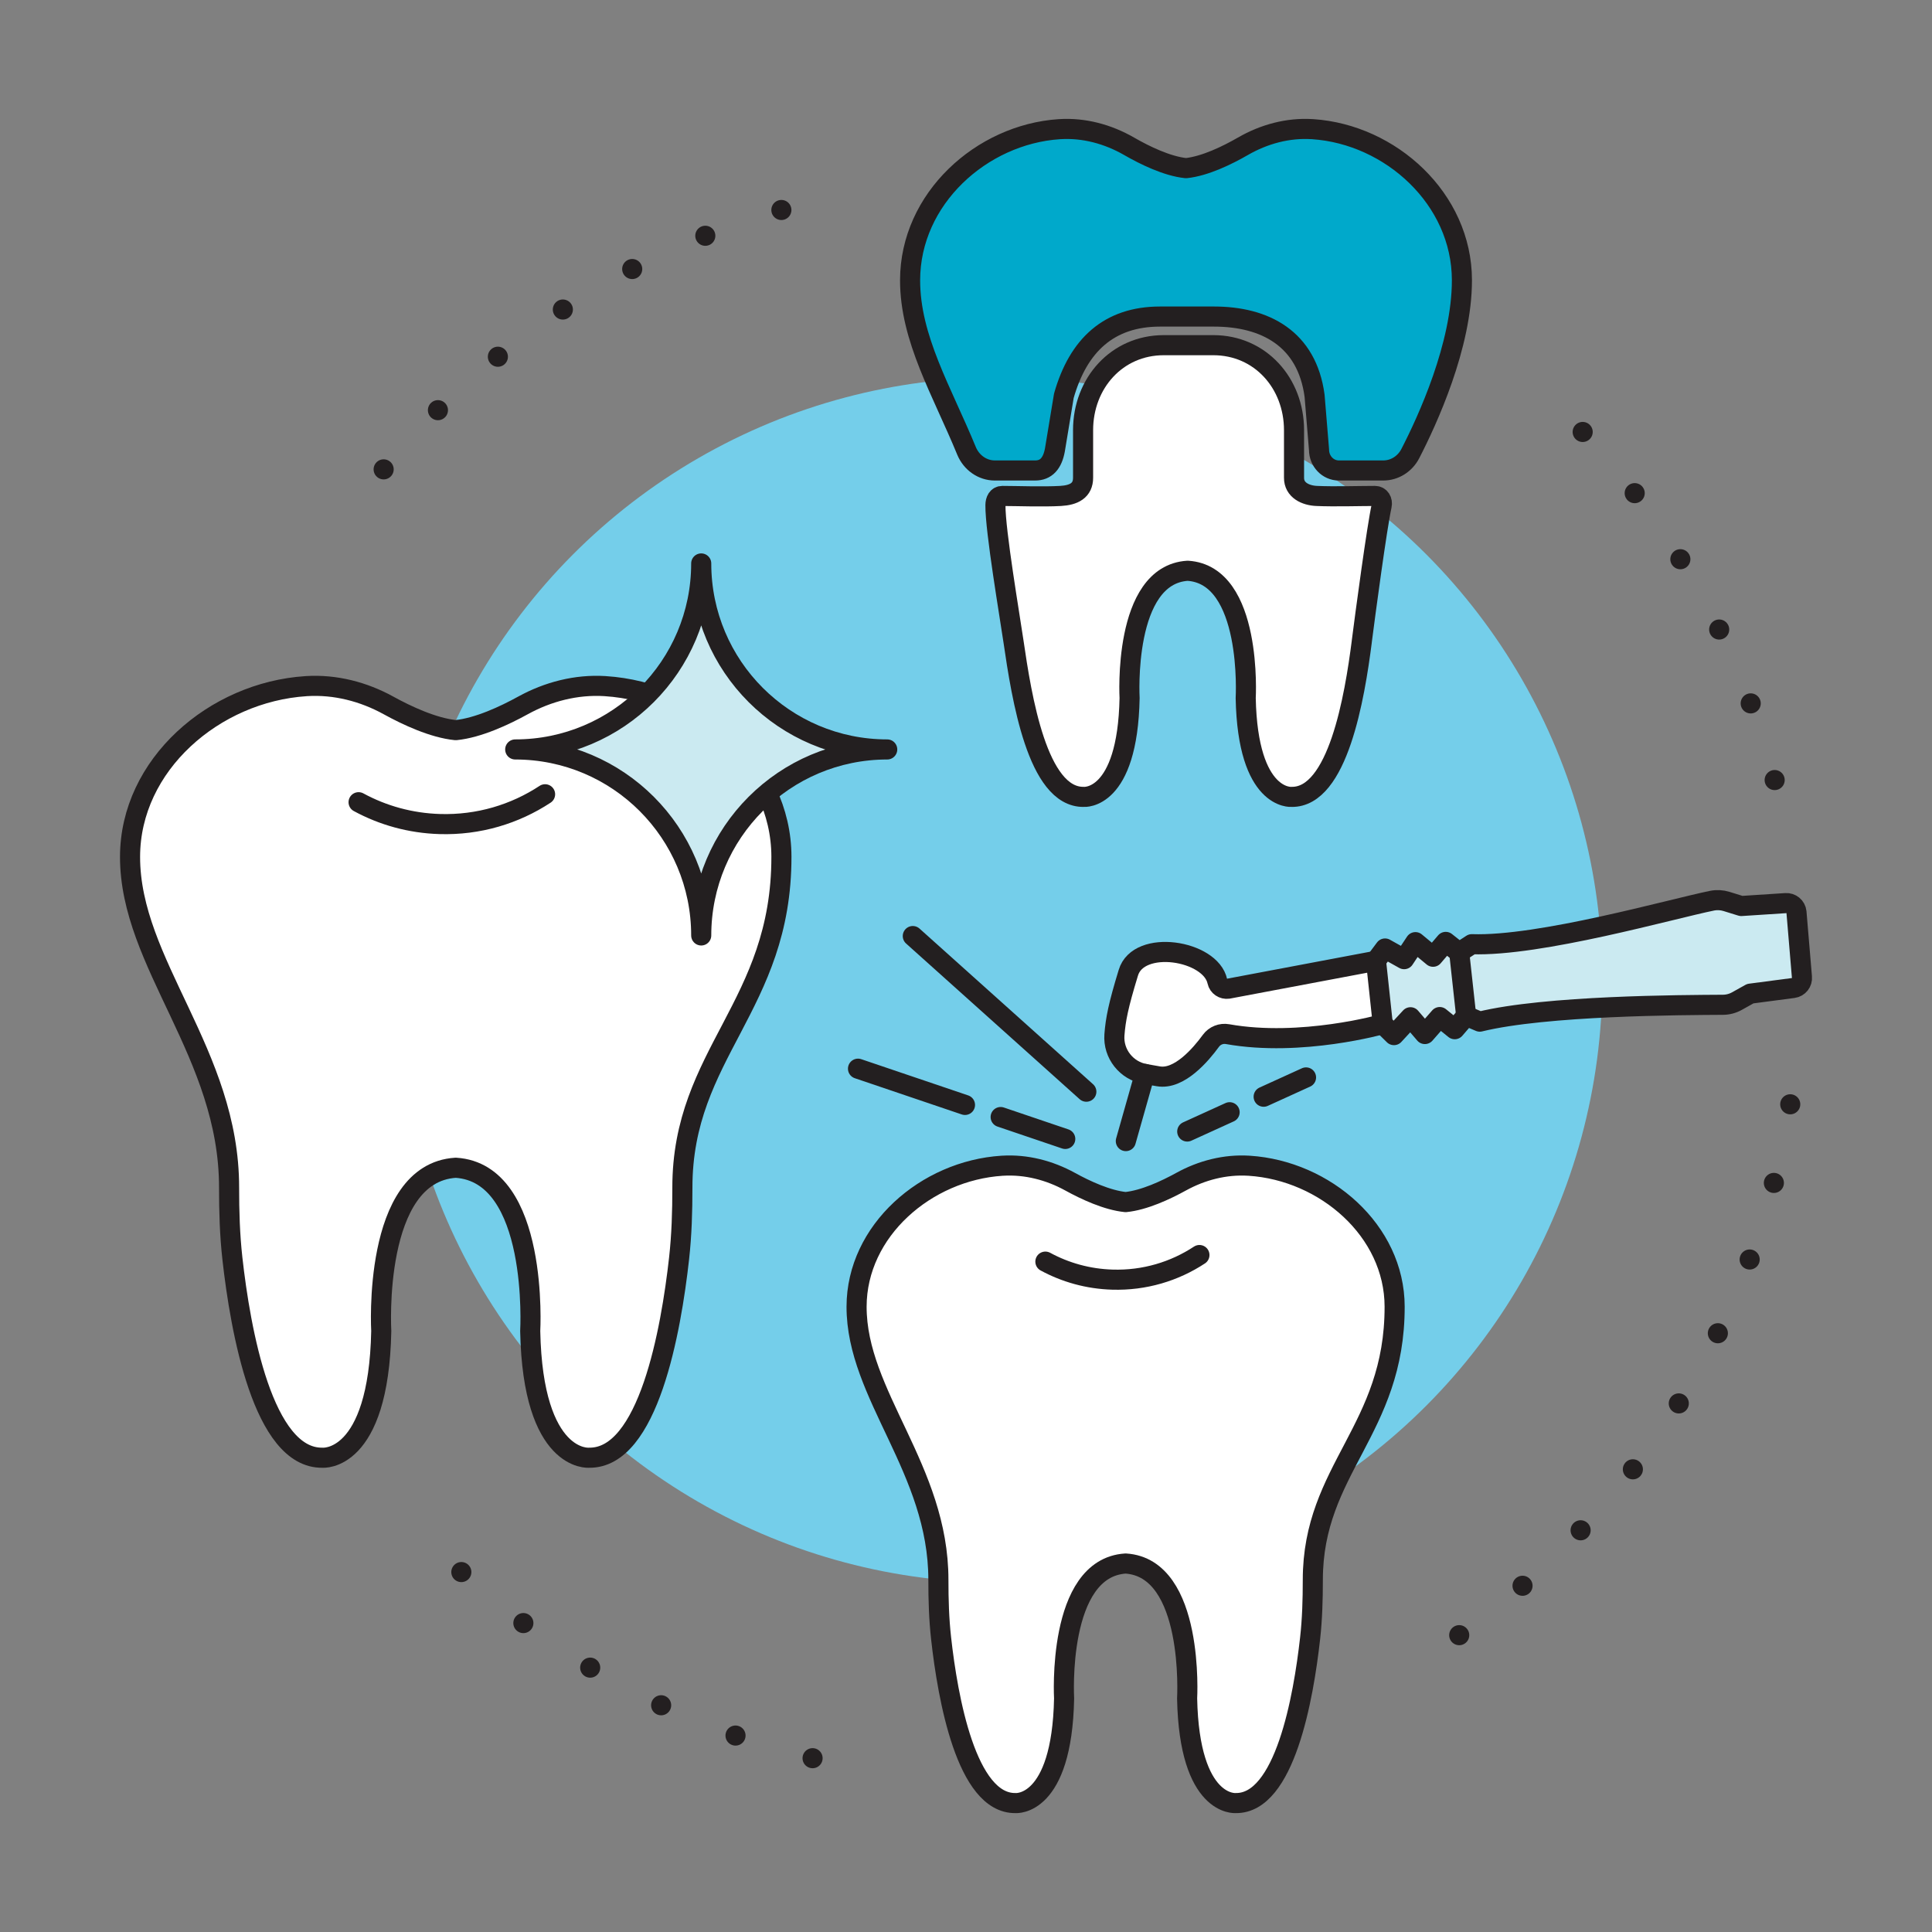 <?xml version="1.0" encoding="UTF-8"?><svg xmlns="http://www.w3.org/2000/svg" xmlns:xlink="http://www.w3.org/1999/xlink" viewBox="0 0 800 800"><rect x="0" y="0" width="800" height="800" fill="#808080" stroke="none"/><defs><style>.h,.i{fill:none;}.h,.j{opacity:.46;}.k{fill:#74ceea;}.l,.m,.n,.i{stroke:#231f20;stroke-linecap:round;stroke-linejoin:round;stroke-width:8.32px;}.l,.j{fill:#fff;}.m{fill:#cbeaf1;}.n{fill:#00a9cb;}.o{opacity:.67;}.p{clip-path:url(#b);}.i{stroke-dasharray:0 33.27;}</style><clipPath id="b"><polyline class="h" points="1500.69 -3489.81 6167.11 -3489.81 6167.11 3053.05 1500.69 3053.05"/></clipPath></defs><g id="a"><g class="o"><g class="p"><polygon class="j" points="-836.15 80.45 3833.9 -1377.97 -939.69 -305.97 -836.15 80.45"/><polygon class="j" points="-299.56 1239.45 3833.9 -1377.97 -499.58 893 -299.56 1239.45"/><polygon class="j" points="518.72 2220.08 3833.9 -1377.97 235.85 1937.21 518.72 2220.08"/></g></g></g><g id="e"><g><g><circle class="k" cx="413.94" cy="405.81" r="249.54"/><path class="i" d="M323.55,86.95c-76.05,21.52-140.98,69.5-184.21,133.38"/><path class="i" d="M734.85,323c-16.18-62.87-50.34-118.52-96.69-161.14"/><path class="i" d="M604.23,677.09c72.82-51.17,124.1-130.92,137.55-222.96"/><path class="i" d="M191.03,650.96c44.14,40.16,99.17,68.56,160.14,80.25"/></g><g><g><path class="l" d="M466.09,647.42c-28.59,1.79-25.47,55.85-25.47,55.85-.89,45.12-20.11,43.34-20.11,43.34-20.35,.32-28.09-43.71-30.81-68.14-.9-8.04-1.14-16.13-1.13-24.22,.04-45.93-33.94-76.61-33.88-113.21,.05-31.46,28.81-56.32,60.21-58.33,.07,0,.14,0,.21-.01,9.76-.6,19.43,1.9,28,6.61,6.28,3.46,15.29,7.68,22.98,8.45h0c7.69-.77,16.7-4.99,22.98-8.45,8.56-4.72,18.24-7.21,28-6.61,.07,0,.14,0,.21,.01,31.4,2.02,60.17,26.87,60.21,58.33,.06,51.12-33.92,67.29-33.88,113.21,0,8.09-.23,16.18-1.13,24.22-2.73,24.43-10.47,68.46-30.81,68.14,0,0-19.21,1.79-20.11-43.34,0,0,3.13-54.06-25.47-55.85h0Z"/><path class="l" d="M496.66,519.68c-10.32,6.79-22.75,10.59-36.04,10.19-10.05-.3-19.48-2.97-27.75-7.46"/></g><g><path class="m" d="M572.58,424.05l4.63,4.57,6.84-7.4,5.96,6.95,6.15-7.03,6.21,5.03,4.75-5.52,5.63,2.39c27.35-6.7,83.54-6.88,100.67-6.98,2.05-.01,4.05-.54,5.83-1.54l5.5-3.07,17.8-2.34c2.23-.29,3.82-2.31,3.59-4.54l-2.26-26.89c-.23-2.24-2.2-3.88-4.44-3.72l-18.43,1.2-6.1-1.89c-1.94-.6-3.99-.71-5.99-.31-16.74,3.39-71.33,18.99-99.48,18.01l-5.26,3.43-5.53-4.38-5.25,6.15-7.3-6.05-4.68,7.05-7.9-4.42-3.78,5.06"/><g><path class="l" d="M572.58,424.05l-2.81-26.19-61.24,11.55c-2.05,.29-4.02-1.02-4.45-3.04-2.74-12.96-32.68-17.72-36.87-3.54-4.15,13.57-5.27,19.33-5.75,25.68-.59,7.86,4.98,14.86,12.75,16.22l5.44,.95c8.65,1.51,17.58-8.96,21.76-14.7,1.59-2.18,4.27-3.24,6.92-2.76,30.42,5.43,64.25-4.16,64.25-4.16h0Z"/><line class="l" x1="466.18" y1="472.5" x2="474.06" y2="444.68"/></g><line class="l" x1="607.11" y1="420.64" x2="604.23" y2="394.39"/></g><g><line class="l" x1="355.28" y1="442.52" x2="399.58" y2="457.53"/><line class="l" x1="414.35" y1="462.54" x2="441.1" y2="471.61"/></g><g><line class="l" x1="491.61" y1="468.54" x2="509.16" y2="460.55"/><line class="l" x1="523.25" y1="454.13" x2="540.8" y2="446.14"/></g><line class="l" x1="377.97" y1="387.6" x2="449.83" y2="452.05"/></g><g><g><path class="l" d="M188.7,483.54c-34.62,2.16-30.83,67.61-30.83,67.61-1.08,54.63-24.34,52.46-24.34,52.46-24.63,.39-34-52.91-37.3-82.49-1.09-9.74-1.38-19.53-1.37-29.33,.05-55.6-41.08-92.74-41.01-137.05,.06-38.09,34.88-68.18,72.89-70.62,.09,0,.17-.01,.26-.02,11.81-.72,23.53,2.3,33.89,8.01,7.61,4.19,18.51,9.3,27.82,10.23h0c9.31-.93,20.21-6.04,27.82-10.23,10.37-5.71,22.08-8.73,33.89-8.01,.09,0,.17,.01,.26,.02,38.01,2.44,72.84,32.53,72.89,70.62,.07,61.88-41.07,81.46-41.01,137.05,0,9.8-.28,19.59-1.37,29.33-3.3,29.58-12.67,82.88-37.3,82.49,0,0-23.26,2.16-24.34-52.46,0,0,3.79-65.45-30.83-67.61h0Z"/><path class="l" d="M225.71,328.89c-12.49,8.22-27.55,12.82-43.63,12.33-12.17-.37-23.58-3.6-33.6-9.04"/></g><path class="m" d="M290.36,387.35c0-42.54-34.48-77.02-77.02-77.02,42.54,0,77.02-34.48,77.02-77.02,0,42.54,34.48,77.02,77.02,77.02-42.54,0-77.02,34.48-77.02,77.02Z"/></g><g><path class="l" d="M563.89,265.64c-2.94,23.02-9.88,64.63-29.09,64.33,0,0-18.14,1.69-18.98-40.91,0,0,2.95-51.04-24.04-52.72h0c-26.99,1.69-24.04,52.72-24.04,52.72-.84,42.6-18.98,40.91-18.98,40.91-19.21,.3-25.74-41.36-29.09-64.33-1.46-10.04-7.6-46.02-7.48-56.49,.02-1.98,.86-3.79,2.84-3.79,5.81,0,16.75,.42,24.11,0,5.46-.31,9.36-2.2,9.34-7.57v-19.67c0-19.44,13.98-35.19,33.41-35.19h20.53c19.44,0,33.41,15.76,33.41,35.19v19.67c-.05,5.22,4.85,7.37,9.34,7.57,7.32,.33,18.18,0,24.19,0,2.08,0,3.21,1.99,2.76,4.02-1.96,8.75-6.8,44.98-8.24,56.26Z"/><path class="n" d="M400.2,186.65c2.03,4.93,6.62,8.17,11.76,8.17h16.65c4.54,0,7.19-2.89,8.22-8.6l3.69-22.33c5.96-20.98,18.72-32.81,39.84-32.81h22.3c21.11,0,38.52,9.07,41.68,32.81l1.84,22.33c0,4.75,3.67,8.6,8.22,8.6h18.35c4.68,0,8.99-2.67,11.22-6.98,7.03-13.62,21.41-44.78,21.38-71.85-.04-33.71-29.55-60.34-61.75-62.5-.07,0-.15,0-.22-.01-10.01-.64-19.93,2.03-28.71,7.09-6.44,3.71-15.68,8.23-23.57,9.06h0c-7.89-.82-17.13-5.35-23.57-9.06-8.78-5.05-18.7-7.72-28.71-7.09-.07,0-.15,0-.22,.01-32.2,2.16-61.7,28.79-61.75,62.5-.04,24.19,13.21,45.97,23.35,70.66Z"/></g></g></g></svg>